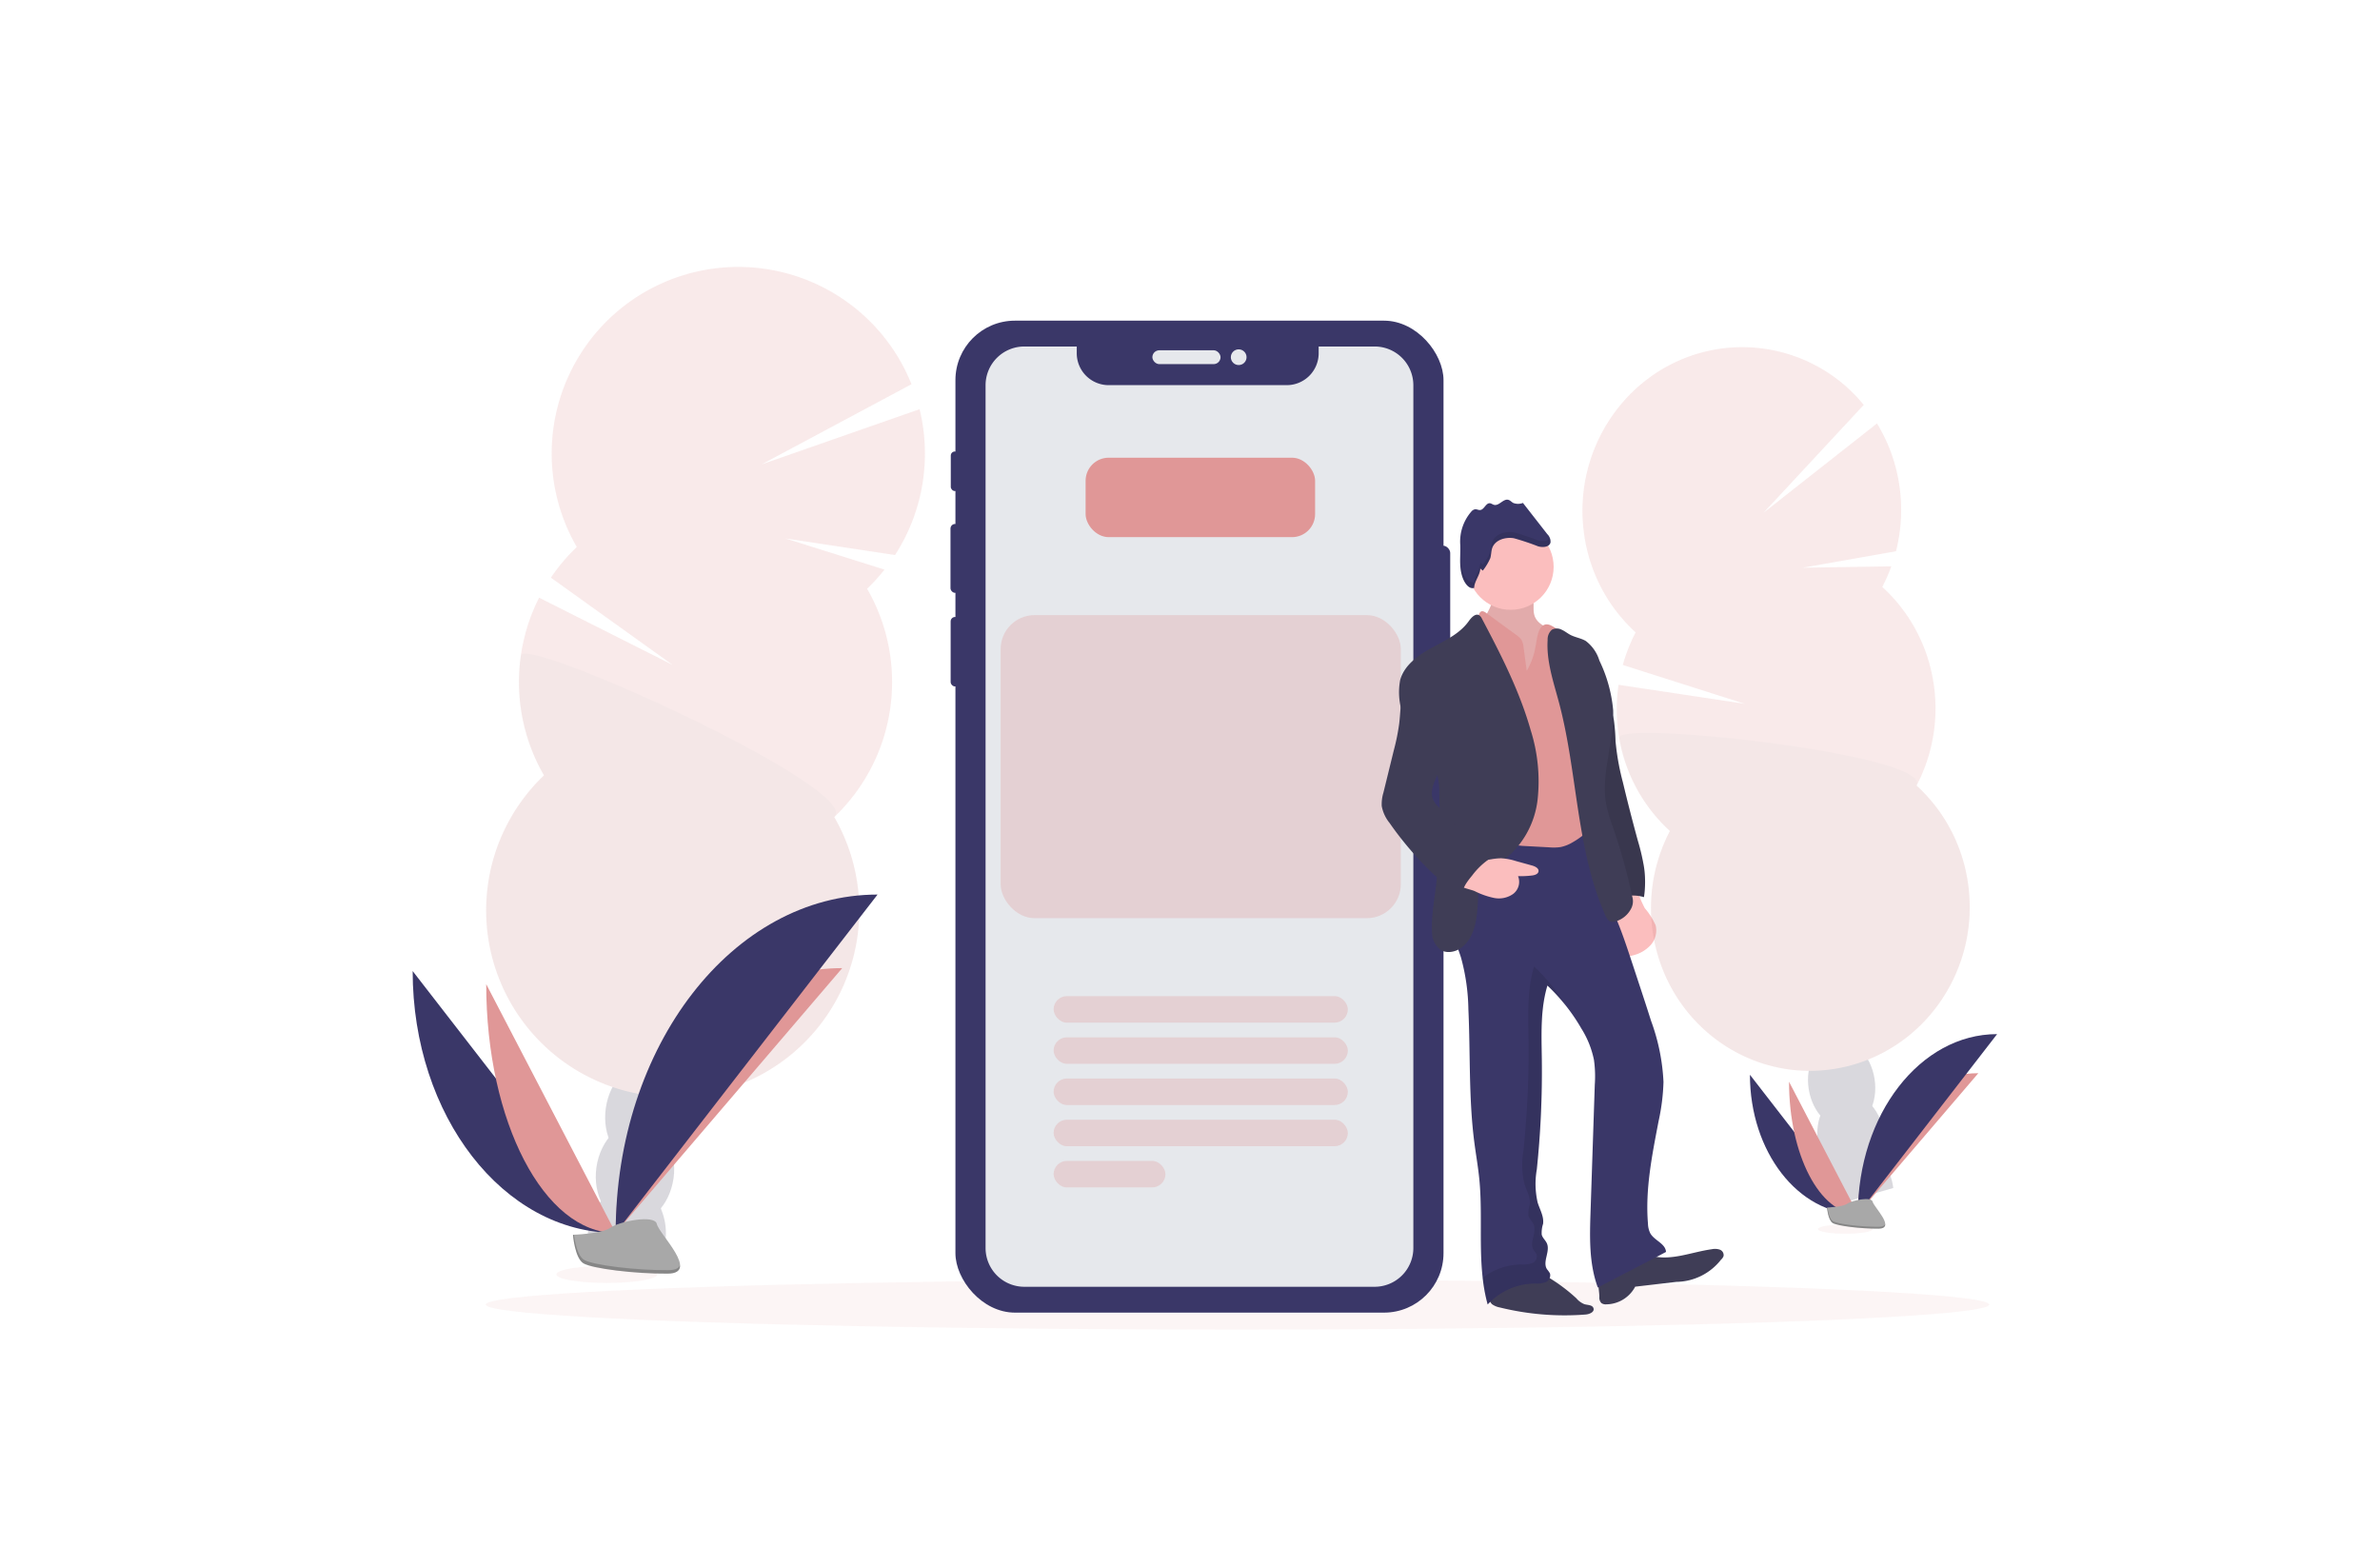 <svg height="260" viewBox="0 0 400 260" width="400" xmlns="http://www.w3.org/2000/svg"><path d="m0 0h400v260h-400z" fill="#fff" opacity="0"/><g transform="translate(69.355 44.985)"><g opacity=".2" transform="translate(12.351 -.122)"><g fill="#3f3d56"><path d="m180.4 721.17a11.553 11.553 0 0 0 -.106 1.943q6.466.1 12.981.433c.03-.168.059-.341.084-.517a10.3 10.3 0 0 0 -.606-5.373 5.688 5.688 0 0 0 -10.251-1.481 10.321 10.321 0 0 0 -2.102 4.995z" transform="translate(-163.27 -559.083)"/><ellipse cx="8.57" cy="6.547" rx="8.57" ry="6.547" transform="matrix(.14 -.99 .99 .14 17.333 159.814)"/><ellipse cx="8.57" cy="6.547" rx="8.57" ry="6.547" transform="matrix(.142 -.99 .99 .142 18.895 149.836)"/><ellipse cx="8.57" cy="6.547" rx="8.57" ry="6.547" transform="matrix(.142 -.99 .99 .142 20.384 139.47)"/><ellipse cx="8.57" cy="6.547" rx="8.57" ry="6.547" transform="matrix(.142 -.99 .99 .142 21.874 129.101)"/></g><path d="m175.479 142.862a31.5 31.5 0 0 0 2.923-3.214l-16.62-5.234 18.393 2.784a31.421 31.421 0 0 0 4.125-24.508l-26.547 9.274 25.19-13.473a31.359 31.359 0 1 0 -56.255 27.358 31.541 31.541 0 0 0 -4.354 5.151l20.45 14.657-22.428-11.294a31.376 31.376 0 0 0 .816 29.866 31.356 31.356 0 1 0 48.79 7.01 31.359 31.359 0 0 0 5.517-38.377z" fill="#e09797" transform="translate(-111.454 -88.778)"/><path d="m117.288 351.944a31.233 31.233 0 0 0 3.884 20.144 31.356 31.356 0 1 0 48.79 7.01c4.923-4.684-52.172-30.638-52.674-27.154z" opacity=".1" transform="translate(-111.454 -286.634)"/></g><path d="m61.5 567.4c0 24.325 15.26 44.011 34.121 44.011" fill="#3a3768" transform="translate(-61.5 -449.182)"/><path d="m199.5 609.905c0-24.6 17.031-44.505 38.077-44.505" fill="#e09797" transform="translate(-165.379 -447.676)"/><path d="m111.5 576.32c0 23.106 9.732 41.805 21.758 41.805" fill="#e09797" transform="translate(-99.137 -455.896)"/><path d="m199.5 572.268c0-31.433 19.684-56.868 44.011-56.868" fill="#3a3768" transform="translate(-165.379 -410.039)"/><ellipse cx="32.64" cy="169.204" fill="#e09797" opacity=".1" rx="8.483" ry="1.434"/><path d="m170.47 738.693s4.839-.148 6.3-1.187 7.442-2.277 7.8-.613 7.274 8.283 1.81 8.328-12.694-.851-14.15-1.731-1.76-4.797-1.76-4.797z" fill="#a8a8a8" transform="translate(-143.527 -576.155)"/><path d="m186.48 752.644c-5.464.042-12.694-.853-14.15-1.731-1.108-.675-1.55-3.1-1.7-4.2h-.161s.307 3.9 1.76 4.789 8.688 1.783 14.15 1.731c1.577 0 2.121-.573 2.092-1.4-.219.487-.81.801-1.991.811z" opacity=".2" transform="translate(-143.527 -584.157)"/><ellipse cx="138.629" cy="174.273" fill="#e09797" opacity=".1" rx="126.346" ry="4.201"/><g fill="#3a3768"><rect height="20.208" rx="1.225" width="2.45" x="171.929" y="46.725"/><rect height="6.654" rx=".687" width="1.375" x="90.442" y="30.894"/><rect height="11.581" rx=".775" width="1.55" x="90.393" y="43.073"/><rect height="11.68" rx=".738" width="1.476" x="90.418" y="58.707"/><rect height="166.715" rx="10" width="82.031" x="91.221" y="8.908"/></g><rect fill="#e6e8ec" height="2.327" rx="1.163" width="11.455" x="124.323" y="13.885"/><circle cx="138.829" cy="15.049" fill="#e6e8ec" r="1.32"/><path d="m516.313 142.86h-9.4v1.13a5.365 5.365 0 0 1 -5.365 5.365h-29.928a5.363 5.363 0 0 1 -5.365-5.365v-1.13h-8.81a6.515 6.515 0 0 0 -6.515 6.515v145a6.515 6.515 0 0 0 6.515 6.515h58.868a6.513 6.513 0 0 0 6.513-6.515v-145a6.513 6.513 0 0 0 -6.513-6.515z" fill="#e6e8ec" transform="translate(-354.643 -129.61)"/><rect fill="#e09797" height="13.352" rx="3.88" width="38.571" x="113.1" y="31.94"/><g fill="#e09797" opacity=".3"><rect height="4.451" rx="2.225" width="49.45" x="107.723" y="122.434"/><rect height="4.451" rx="2.225" width="49.45" x="107.723" y="129.357"/><rect height="4.451" rx="2.225" width="49.45" x="107.723" y="136.28"/><rect height="4.451" rx="2.225" width="49.45" x="107.723" y="143.203"/><rect height="4.451" rx="2.225" width="18.791" x="107.723" y="150.126"/></g><rect fill="#e09797" height="50.934" opacity=".3" rx="5.71" width="67.253" x="98.822" y="58.395"/><path d="m879.454 519.335c.074.989.351 2.161 1.286 2.5a2.391 2.391 0 0 0 1.375-.022 5.823 5.823 0 0 0 3.051-1.748 3.685 3.685 0 0 0 .838-3.328 11.429 11.429 0 0 0 -1.815-2.861 21.062 21.062 0 0 1 -1.461-3.558c-3.991.382-3.496 6.045-3.274 9.017z" fill="#fbbebe" transform="translate(-677.103 -406.215)"/><path d="m862.523 354c-.532 1.731 1.352 3.615 1.961 5.316a33.707 33.707 0 0 1 1.755 5.118 33.8 33.8 0 0 1 .3 3.721 41.448 41.448 0 0 0 1.236 6.9q1.174 4.925 2.515 9.809a36.541 36.541 0 0 1 1.046 4.507 17.326 17.326 0 0 1 -.02 4.967 6.345 6.345 0 0 0 -4.718.433 14.024 14.024 0 0 1 -1.792-5.833 30.478 30.478 0 0 1 .035-3.652c.158-3.439-1.333-6.883-1.382-10.325a19.45 19.45 0 0 0 -.282-3.56c-.163-.809-.148-2.322-.324-3.128-.279-1.281.922-1.872.855-3.185l-.366-7.17c-.075-1.255-1.336-2.796-.819-3.918z" fill="#3f3d56" transform="translate(-664.375 -288.545)"/><path d="m862.523 354c-.532 1.731 1.352 3.615 1.961 5.316a33.707 33.707 0 0 1 1.755 5.118 33.8 33.8 0 0 1 .3 3.721 41.448 41.448 0 0 0 1.236 6.9q1.174 4.925 2.515 9.809a36.541 36.541 0 0 1 1.046 4.507 17.326 17.326 0 0 1 -.02 4.967 6.345 6.345 0 0 0 -4.718.433 14.024 14.024 0 0 1 -1.792-5.833 30.478 30.478 0 0 1 .035-3.652c.158-3.439-1.333-6.883-1.382-10.325a19.45 19.45 0 0 0 -.282-3.56c-.163-.809-.148-2.322-.324-3.128-.279-1.281.922-1.872.855-3.185l-.366-7.17c-.075-1.255-1.336-2.796-.819-3.918z" opacity=".1" transform="translate(-664.375 -288.545)"/><path d="m789.83 312.882a2.743 2.743 0 0 0 .566 1.142 63.534 63.534 0 0 0 8.515 9.643 4.532 4.532 0 0 0 .8-1.125 17.023 17.023 0 0 0 2.079-8.555c-1.432-.46-3.051-1.1-3.511-2.532-.361-1.127.126-2.473-.514-3.476-.9-1.414-4.757-1.6-6-.569-.808.672-.519 1.3-.776 2.21-.281.993-1.317 2.202-1.159 3.262z" fill="#fbbebe" transform="translate(-609.737 -252.984)"/><path d="m789.83 312.882a2.743 2.743 0 0 0 .566 1.142 63.534 63.534 0 0 0 8.515 9.643 4.532 4.532 0 0 0 .8-1.125 17.023 17.023 0 0 0 2.079-8.555c-1.432-.46-3.051-1.1-3.511-2.532-.361-1.127.126-2.473-.514-3.476-.9-1.414-4.757-1.6-6-.569-.808.672-.519 1.3-.776 2.21-.281.993-1.317 2.202-1.159 3.262z" opacity=".1" transform="translate(-609.737 -252.984)"/><path d="m792.909 777.156a3.3 3.3 0 0 0 1.355.569 45.4 45.4 0 0 0 14.39 1.184c.643-.05 1.5-.4 1.345-1.021s-.989-.549-1.558-.724a3.5 3.5 0 0 1 -1.338-.989 29.3 29.3 0 0 0 -5.049-3.729 3.471 3.471 0 0 0 -3.288-.591c-1.558.294-4.53.247-5.761 1.4a2.89 2.89 0 0 0 -.096 3.901z" fill="#3f3d56" transform="translate(-611.53 -602.965)"/><path d="m867.339 764.3a1.343 1.343 0 0 0 .336 1.061 1.235 1.235 0 0 0 .8.215 5.568 5.568 0 0 0 4.886-2.967l6.923-.809a9.684 9.684 0 0 0 7.506-3.734 1.45 1.45 0 0 0 .425-.613.977.977 0 0 0 -.635-1.068 2.55 2.55 0 0 0 -1.338-.072c-3.38.465-6.772 1.978-10.078 1.135a7.913 7.913 0 0 0 -2.445-.495 5.078 5.078 0 0 0 -1.308.351c-1.075.4-4.29.954-5 1.867s-.072 4.043-.072 5.129z" fill="#3f3d56" transform="translate(-667.894 -591.345)"/><path d="m775.046 466.414c-.989 1.543-3.071 1.877-4.527 2.982-2.225 1.7-2.619 4.863-2.745 7.665a21.679 21.679 0 0 0 .289 5.8c.3 1.32.828 2.574 1.236 3.869a34.744 34.744 0 0 1 1.236 8.711c.341 7.418.04 14.88.989 22.253.272 2.107.648 4.2.853 6.317.682 7-.472 14.222 1.4 21a10.914 10.914 0 0 1 7.85-3.516 4.524 4.524 0 0 0 1.835-.213 1.249 1.249 0 0 0 .781-1.484 4.708 4.708 0 0 0 -.495-.7c-.816-1.236.574-2.987-.022-4.349-.227-.522-.727-.91-.87-1.464a4.817 4.817 0 0 1 .23-1.825c.166-1.236-.544-2.386-.912-3.573a14 14 0 0 1 -.141-5.585 158.739 158.739 0 0 0 .841-18.46c-.054-4.171-.262-8.431.94-12.427a31.619 31.619 0 0 1 5.716 7.235 15.8 15.8 0 0 1 2.107 5.252 19.691 19.691 0 0 1 .141 4.164l-.712 21.338c-.146 4.3-.27 8.728 1.224 12.766 3.788-2.02 7.665-3.956 11.455-5.986-.064-1.4-1.941-1.909-2.636-3.125a3.886 3.886 0 0 1 -.393-1.629c-.482-5.781.7-11.557 1.79-17.253a35.077 35.077 0 0 0 .818-6.567 34.341 34.341 0 0 0 -2.087-10.261c-1.122-3.541-2.3-7.064-3.461-10.587-.754-2.262-1.508-4.527-2.45-6.718-.893-2.07-1.951-4.072-2.72-6.194a47.283 47.283 0 0 1 -2.045-10.632c-5.15 1.028-10.377 2.173-15.515 3.196z" fill="#3a3768" transform="translate(-593.101 -370.76)"/><circle cx="184.537" cy="50.281" fill="#fbbebe" r="7.225"/><path d="m792.962 332.816-.524-3.916a3.161 3.161 0 0 0 -.346-1.251 3.212 3.212 0 0 0 -.9-.865l-5.034-3.677c-.247-.188-.588-.386-.873-.247a.831.831 0 0 0 -.351.512c-.794 2.351-.3 4.91-.025 7.376.232 2.055.312 4.124.391 6.181a46.109 46.109 0 0 1 0 5.608c-.274 3.234-1.236 6.49-.591 9.67a53.844 53.844 0 0 1 1.35 6.2 18.37 18.37 0 0 0 .551 4.4 12.4 12.4 0 0 1 5.573-.561l4.564.247a8.3 8.3 0 0 0 1.9-.044 6.391 6.391 0 0 0 1.993-.781 13.669 13.669 0 0 0 4.169-3.635c-.771-3.726-.025-7.573-.536-11.344-.3-2.173-1.031-4.265-1.377-6.429-.428-2.67-.247-5.44-1.026-8.033a23.134 23.134 0 0 0 -1.639-3.8 7.032 7.032 0 0 0 -3.145-3.2 1.706 1.706 0 0 0 -.823-.21c-.729.04-1.179.811-1.38 1.513-.247.843-.319 1.731-.509 2.574a11.322 11.322 0 0 1 -1.412 3.712z" fill="#e09797" transform="translate(-605.726 -265.069)"/><path d="m738.547 381.183c.964 1.016 2.72.766 3.837-.072 2.435-1.82 2.66-5.308 2.794-8.345a7.352 7.352 0 0 1 .633-3.18c.784-1.483 2.4-2.25 3.746-3.234a15.092 15.092 0 0 0 5.623-10.085 28.477 28.477 0 0 0 -1.16-11.712c-1.864-6.569-5-12.694-8.191-18.732a1.365 1.365 0 0 0 -.445-.566c-.648-.4-1.35.391-1.793 1.011-1.5 2.1-3.973 3.229-6.238 4.473s-4.582 2.9-5.266 5.39a11.087 11.087 0 0 0 .247 5.138c.349 1.694 1.568 3.039 2.49 4.465a43.59 43.59 0 0 1 2.888 4.918 9.285 9.285 0 0 1 .742 2 11.909 11.909 0 0 1 .2 2.473 116.52 116.52 0 0 1 -.514 15.352c-.349 2.876-.912 5.763-.655 8.654a3.561 3.561 0 0 0 1.062 2.052z" fill="#3f3d56" transform="translate(-566.119 -266.827)"/><path d="m774.969 496.281a13.089 13.089 0 0 0 3.185 1.12 4.158 4.158 0 0 0 3.214-.653 2.548 2.548 0 0 0 .843-3.007 15.244 15.244 0 0 0 2.374-.111c.45-.059.989-.232 1.068-.68.082-.527-.554-.841-1.066-.989l-2.757-.762a9.928 9.928 0 0 0 -2.492-.46 10.056 10.056 0 0 0 -1.565.156l-4.183.65a.765.765 0 0 0 -.316.1.741.741 0 0 0 -.247.415c-.2.643-1.14 2.433-.818 3.068.263.537 2.184.872 2.76 1.153z" fill="#fbbebe" transform="translate(-596.434 -391.476)"/><path d="m847.04 381.4a4.275 4.275 0 0 1 -2.685 2.351 1.468 1.468 0 0 1 -.8.052c-.495-.136-.766-.653-.972-1.122-4.9-11.149-4.624-23.835-7.736-35.6-.925-3.494-2.161-7-1.938-10.612a2.155 2.155 0 0 1 .715-1.731 1.752 1.752 0 0 1 1.659 0c.527.235.977.618 1.484.88.818.418 1.77.537 2.557 1.009a6.488 6.488 0 0 1 2.285 3.293 24.039 24.039 0 0 1 2.314 8.347c.188 5.647-2.317 11.074-1.011 16.566a32.911 32.911 0 0 0 1.009 3.2 97.28 97.28 0 0 1 3.214 11.574 2.648 2.648 0 0 1 -.095 1.793z" fill="#3f3d56" transform="translate(-642.158 -273.883)"/><path d="m777.323 258.9a9.533 9.533 0 0 0 1.266-2.107c.166-.559.131-1.169.329-1.718.495-1.355 2.213-1.854 3.632-1.62a42.4 42.4 0 0 1 4.089 1.367c.769.21 1.84.146 2.057-.621a1.735 1.735 0 0 0 -.529-1.434l-4.094-5.244a2.251 2.251 0 0 1 -1.632 0c-.284-.153-.495-.43-.811-.517-.853-.247-1.568 1.066-2.423.836-.247-.064-.443-.247-.69-.267-.69-.057-.95 1.085-1.639 1.142-.287.025-.561-.158-.848-.131a1.086 1.086 0 0 0 -.64.4 7.681 7.681 0 0 0 -1.854 5.546c.074 2-.27 3.934.494 5.781.339.8 1.019 1.753 1.849 1.484 0-1.088 1.014-2.173 1.026-3.259" fill="#3a3768" transform="translate(-597.472 -207.982)"/><path d="m802.785 570.887a31.4 31.4 0 0 0 -5.336-6.607c-1.2 4-.989 8.256-.939 12.427a158.74 158.74 0 0 1 -.841 18.46 14 14 0 0 0 .141 5.585c.369 1.187 1.078 2.341.912 3.573a4.844 4.844 0 0 0 -.23 1.825c.143.554.643.942.87 1.464.6 1.362-.794 3.106.022 4.349a4.712 4.712 0 0 1 .495.7 1.235 1.235 0 0 1 -.781 1.483 4.654 4.654 0 0 1 -1.835.213 10.931 10.931 0 0 0 -6.463 2.253 29.183 29.183 0 0 0 .843 4.475 10.914 10.914 0 0 1 7.86-3.516 4.521 4.521 0 0 0 1.835-.213 1.249 1.249 0 0 0 .781-1.484 4.7 4.7 0 0 0 -.495-.7c-.816-1.236.574-2.987-.022-4.349-.228-.522-.727-.91-.87-1.464a4.82 4.82 0 0 1 .23-1.825c.166-1.236-.544-2.386-.912-3.573a14 14 0 0 1 -.141-5.585 158.737 158.737 0 0 0 .841-18.46c-.054-4.171-.262-8.431.94-12.427a30.527 30.527 0 0 1 3.095 3.396z" opacity=".1" transform="translate(-608.974 -446.833)"/><g opacity=".1" transform="translate(176.05 44.428)"><path d="m773.569 275.354v-1.024a7.684 7.684 0 0 0 0 .794c-.003.076 0 .153 0 .23z" transform="translate(-773.551 -273.002)"/><path d="m786.645 270.38a40.908 40.908 0 0 0 -4.09-1.367c-1.422-.232-3.143.265-3.632 1.619-.2.549-.163 1.16-.329 1.718a9.542 9.542 0 0 1 -1.266 2.107l-.408-.361c0 1.085-1.014 2.171-1.026 3.259-.831.27-1.511-.68-1.849-1.483a7.471 7.471 0 0 1 -.512-2.784 9.062 9.062 0 0 0 .512 3.773c.339.806 1.019 1.755 1.849 1.483 0-1.088 1.014-2.173 1.026-3.259l.408.361a9.542 9.542 0 0 0 1.266-2.107c.166-.559.131-1.169.329-1.718.495-1.355 2.213-1.854 3.632-1.62a42.464 42.464 0 0 1 4.09 1.367c.769.21 1.839.146 2.057-.621a1.092 1.092 0 0 0 -.1-.771c-.342.559-1.267.592-1.957.404z" transform="translate(-773.528 -268.957)"/></g><path d="m723.087 368.762a36.534 36.534 0 0 1 -.91 4.483l-1.731 7.054a6.62 6.62 0 0 0 -.289 2.292 6.313 6.313 0 0 0 1.3 2.809 56.037 56.037 0 0 0 12.243 12.719c-.274-1.407.7-2.72 1.622-3.828a12.277 12.277 0 0 1 3.009-2.885q-4.5-4.24-8.708-8.765a4.573 4.573 0 0 1 -.757-.977c-.677-1.308 0-2.871.591-4.223 1.862-4.3 2.74-9.178 1.545-13.71a7.834 7.834 0 0 0 -2.668-4.451 2.178 2.178 0 0 0 -2.166-.42 2.406 2.406 0 0 0 -.742.665c-2.215 2.697-1.951 5.949-2.339 9.237z" fill="#3f3d56" transform="translate(-557.287 -292.092)"/><g opacity=".2" transform="translate(196.602 13.359)"><g fill="#3f3d56"><path d="m1022.656 695.493a10.68 10.68 0 0 0 .433 1.644q5.274-1.7 10.649-3.214c-.022-.148-.042-.3-.069-.455a9.075 9.075 0 0 0 -1.926-4.292 5.174 5.174 0 0 0 -4.854-2.072 5.312 5.312 0 0 0 -3.86 3.669 9.254 9.254 0 0 0 -.373 4.72z" transform="translate(-981.498 -552.594)"/><ellipse cx="5.598" cy="7.489" rx="5.598" ry="7.489" transform="matrix(.988 -.156 .156 .988 38.42 126.327)"/><ellipse cx="5.598" cy="7.489" rx="5.598" ry="7.489" transform="matrix(.988 -.156 .156 .988 36.862 117.309)"/><ellipse cx="5.598" cy="7.489" rx="5.598" ry="7.489" transform="matrix(.988 -.156 .156 .988 35.303 108.29)"/><ellipse cx="5.598" cy="7.489" rx="5.598" ry="7.489" transform="matrix(.988 -.156 .156 .988 33.745 99.274)"/></g><path d="m907.044 183.6a27.792 27.792 0 0 0 1.518-3.462l-14.887.232 15.666-2.762a27.955 27.955 0 0 0 .465-11.735 27.636 27.636 0 0 0 -3.654-9.749l-19.066 15.011 16.843-18.131a26.358 26.358 0 0 0 -25.155-9.272c-14.563 2.683-24.285 16.944-21.711 31.853a27.39 27.39 0 0 0 8.525 15.654 28.038 28.038 0 0 0 -2.156 5.477l20.5 6.523-21.212-3.192a28.063 28.063 0 0 0 .1 8.916 27.391 27.391 0 0 0 8.525 15.654 27.925 27.925 0 0 0 -2.762 17.73c2.574 14.912 16.467 24.824 31.033 22.144s24.285-16.944 21.711-31.853a27.391 27.391 0 0 0 -8.525-15.654 27.924 27.924 0 0 0 2.774-17.73 27.368 27.368 0 0 0 -8.532-15.654z" fill="#e09797" transform="translate(-856.649 -143.3)"/><path d="m881.618 406.351a27.391 27.391 0 0 0 8.526 15.649 27.925 27.925 0 0 0 -2.762 17.73c2.574 14.912 16.467 24.824 31.033 22.144s24.285-16.944 21.711-31.854a27.391 27.391 0 0 0 -8.525-15.654c2.741-5.239-50.501-11.044-49.983-8.015z" opacity=".1" transform="translate(-875.442 -340.683)"/></g><path d="m970.5 637.9c0 12.934 8.112 23.4 18.141 23.4" fill="#3a3768" transform="translate(-745.748 -502.251)"/><path d="m1043.87 660.5c0-13.08 9.054-23.662 20.242-23.662" fill="#e09797" transform="translate(-800.977 -501.453)"/><path d="m997.08 642.65c0 12.283 5.175 22.225 11.569 22.225" fill="#e09797" transform="translate(-765.756 -505.826)"/><path d="m1043.87 640.494c0-16.712 10.464-30.234 23.4-30.234" fill="#3a3768" transform="translate(-800.977 -481.445)"/><ellipse cx="240.796" cy="161.586" fill="#e09797" opacity=".1" rx="4.619" ry=".781"/><path d="m1022.85 723.8s2.633-.082 3.427-.648 4.052-1.236 4.25-.334 3.956 4.51.989 4.535-6.923-.465-7.7-.947-.966-2.606-.966-2.606z" fill="#a8a8a8" transform="translate(-785.154 -565.838)"/><path d="m1031.563 731.351c-2.967.025-6.908-.462-7.7-.947-.6-.366-.843-1.686-.925-2.294h-.087s.166 2.124.959 2.606 4.727.969 7.7.947c.858 0 1.155-.314 1.137-.766-.117.279-.447.449-1.084.454z" opacity=".2" transform="translate(-785.154 -570.156)"/></g></svg>